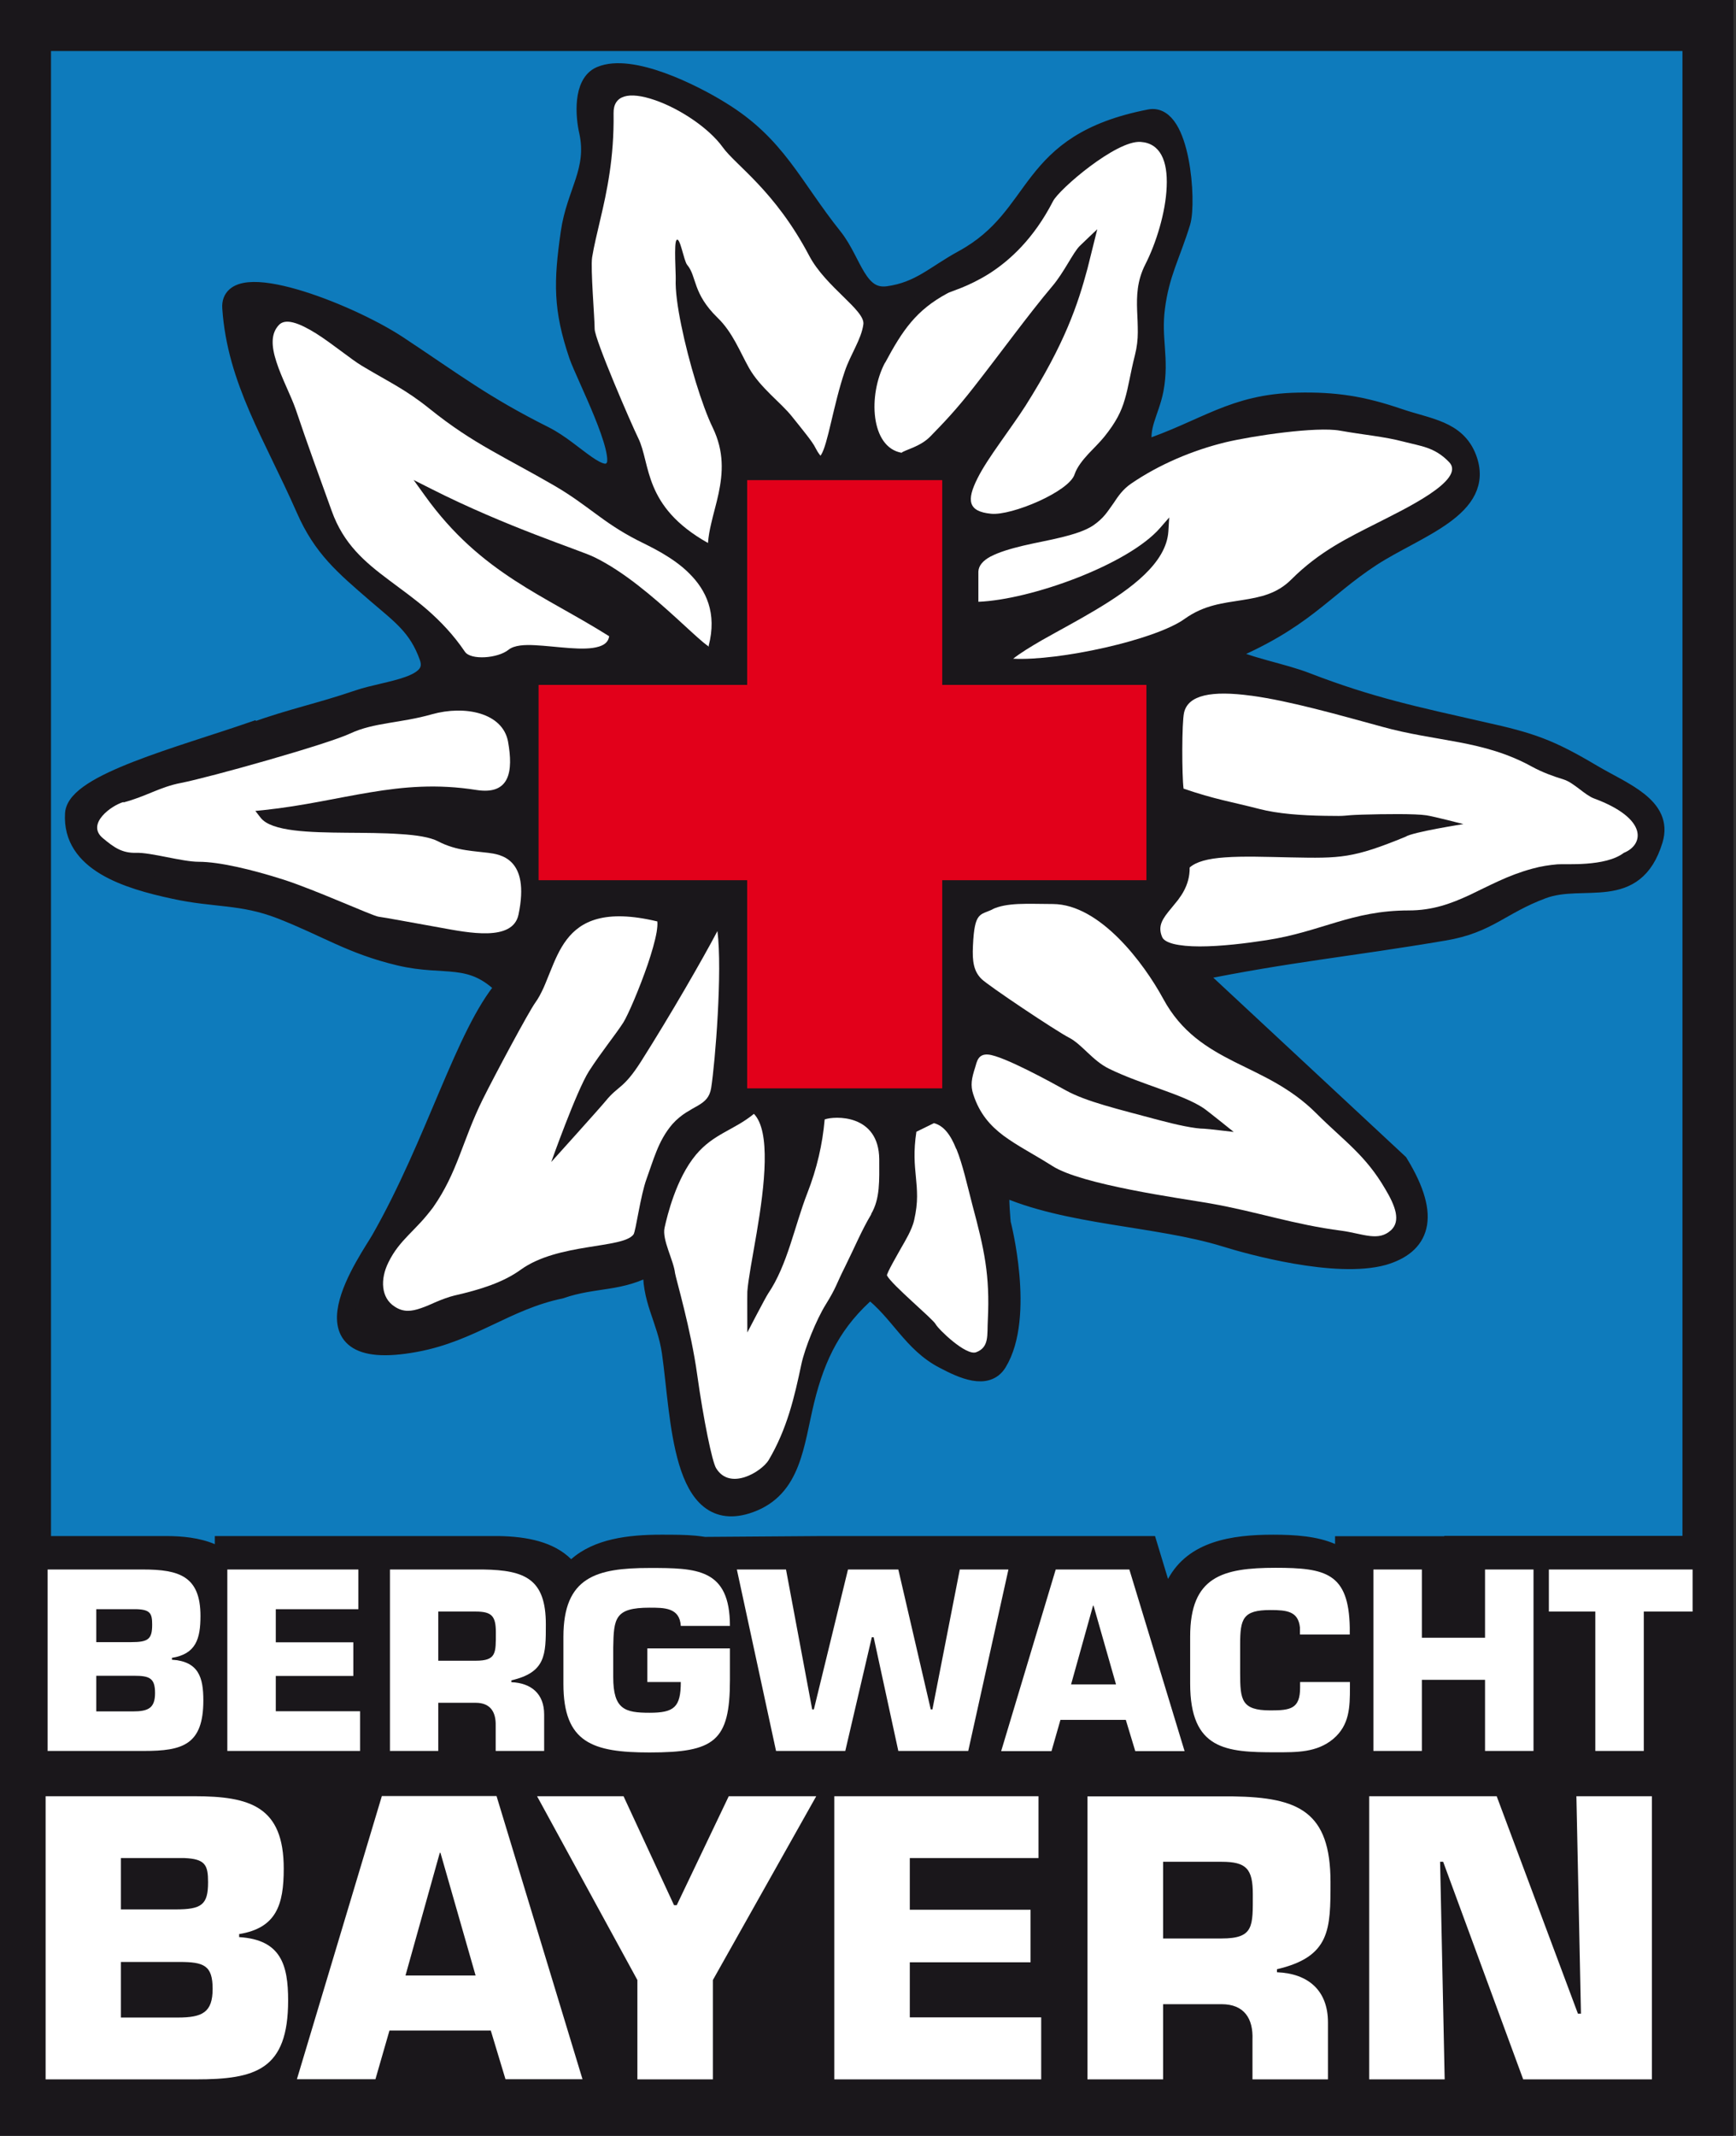 <svg xmlns="http://www.w3.org/2000/svg" id="a" data-name="LOGOS" viewBox="148.67 60.21 102.79 126.42">
  <rect x="148.67" y="60.21" width="102.79" height="126.42" fill="#333333" stroke="none"/>
  <defs>
    <style>
      .d {
        fill-rule: evenodd;
      }

      .d, .e {
        fill: #fff;
      }

      .f, .g {
        fill: #1a171b;
      }

      .h {
        fill: #0e7bbc;
        stroke-width: 3.02px;
      }

      .h, .g {
        stroke: #1a171b;
        stroke-miterlimit: 3.86;
      }

      .g {
        stroke-width: 1.06px;
      }

      .i {
        fill: #e2001a;
      }
    </style>
  </defs>
  <g id="b" data-name="Bergwacht">
    <polygon class="h" points="150.18 61.72 249.8 61.72 249.8 185.12 150.18 185.12 150.18 61.72 150.18 61.72"/>
    <path class="g" d="M163.69,103.49c2.35-.84,3.81-1.1,6.19-1.91,1.75-.6,4.78-.71,4.15-2.48-.63-1.78-1.65-2.48-3.08-3.71-1.93-1.67-3.21-2.73-4.23-5.07-1.91-4.34-4.07-7.59-4.36-11.89-.17-2.48,6.85.19,9.88,2.18,3.4,2.25,5.04,3.54,8.69,5.37,1.8.91,3.4,3.01,4.13,1.88.59-.91-1.75-5.4-2.17-6.6-.94-2.77-.91-4.35-.49-7.28.34-2.38,1.59-3.66,1.09-5.98-.21-.89-.37-2.86.73-3.33,1.83-.78,5.49,1.05,7.13,2.07,3.34,2.04,4.23,4.44,6.69,7.52,1.15,1.46,1.41,3.66,3.21,3.42,1.88-.26,2.75-1.22,4.44-2.14,4.74-2.59,3.54-6.87,11.06-8.33,1.85-.36,2.24,4.95,1.88,6.15-.6,1.96-1.25,3.03-1.51,5.07-.24,1.85.26,2.98-.08,4.83-.26,1.36-.97,2.22-.63,3.55,3.63-1.21,5.25-2.75,9.09-2.83,2.25-.05,3.86.21,6,.94,1.75.6,3.42.7,4.07,2.4,1.12,2.95-3,4.15-5.67,5.88-3,1.96-3.99,3.75-8.8,5.73,1.48.75,3.52,1.06,4.98,1.64,3.74,1.44,6.42,2,10.34,2.89,2.95.65,4.02,1.03,6.58,2.55,1.78,1.05,4.21,1.92,3.6,3.92-1.13,3.73-4.16,2.04-6.59,2.95-2.51.94-3.2,2.04-5.84,2.48-5.72.97-9.01,1.23-14.78,2.4l12.12,11.28c2.02,3.29,1.22,4.9-.92,5.53-2.82.78-7.95-.64-9.38-1.09-4.07-1.25-9.36-1.26-13.28-3.04-.09.7.06,2.17.06,2.17,0,0,1.44,5.52-.23,8.26-.65,1.07-2.09.42-3.19-.16-1.93-.99-2.64-2.82-4.39-4.16-2.14,1.83-3.16,3.87-3.82,6.56-.63,2.61-.76,5.2-3.29,6.11-4.13,1.49-4.13-5.12-4.68-8.96-.29-2.01-1.25-3.13-1.1-5.17-1.88,1.1-3.39.75-5.43,1.46-3.22.67-5.26,2.55-8.6,3.16-7.37,1.36-2.7-5.05-2.08-6.15,3.26-5.72,4.98-12.15,7.35-14.93-2.01-2.01-3.46-1.14-6.2-1.79-2.87-.68-4.31-1.7-7.05-2.77-2.3-.89-3.89-.65-6.3-1.18-2.79-.6-6.11-1.62-5.93-4.52.12-1.82,6.29-3.43,10.6-4.92h0Z"/>
    <path class="e" d="M201.08,81.68c1.03-1.92,1.83-3.11,3.69-4.11.03-.01.06-.03.1-.05l.19-.07c.15-.06.34-.13.55-.21.44-.18,1-.44,1.61-.82,1.23-.78,2.66-2.08,3.8-4.3.36-.71,3.75-3.62,5.19-3.51,1.15.08,1.61,1.1,1.54,2.66-.06,1.52-.63,3.35-1.27,4.6-.49.97-.51,1.86-.48,2.72.02.42.04.84.04,1.29,0,.43-.05.88-.17,1.35-.28,1.11-.38,1.89-.6,2.62-.2.7-.51,1.34-1.22,2.22-.25.31-.61.66-.94,1.01-.33.36-.67.78-.81,1.2-.32,1.03-3.73,2.46-4.94,2.34-1.39-.13-1.46-.81-.81-2.1.32-.64.81-1.36,1.33-2.1.52-.75,1.07-1.5,1.51-2.19,2.34-3.7,3.1-6,3.67-8.12.06-.24.58-2.33.58-2.33,0,0-.85.8-1.04.99-.4.4-.93,1.57-1.63,2.39-1.38,1.63-3.12,4.03-4.65,5.98-1.03,1.32-1.76,2.08-2.56,2.9-.6.62-1.52.8-1.71.97-1.84-.33-1.99-3.42-.98-5.33h0Z"/>
    <path class="e" d="M207.33,93.15c.49-.26,1.17-.46,1.92-.64.76-.18,1.57-.32,2.29-.5.72-.18,1.4-.39,1.86-.7.29-.2.52-.41.71-.64.18-.22.33-.45.49-.67.29-.44.56-.83,1.04-1.16,1.66-1.14,3.66-1.98,5.59-2.45,1.64-.39,5.39-.94,6.78-.69,1.4.25,2.63.35,3.76.65,1.03.27,1.85.32,2.71,1.22,1.01,1.06-2.71,2.8-4.29,3.61-.83.42-1.68.84-2.52,1.35-.85.52-1.7,1.14-2.54,1.98-.85.85-1.83,1.05-2.91,1.22-.56.09-1.12.16-1.68.31-.57.15-1.15.39-1.71.79-1.75,1.27-7.48,2.51-10.17,2.37.43-.34,1.02-.7,1.71-1.1.97-.55,2.09-1.14,3.16-1.78,2.1-1.25,4.2-2.78,4.32-4.66l.05-.82-.54.62c-1.89,2.17-7.64,4.25-10.76,4.37v-1.79c.02-.35.26-.64.74-.9h0Z"/>
    <path class="e" d="M222.77,101.39c2.27.31,5.11,1.12,7.71,1.83,1.61.45,3.13.65,4.6.93,1.46.28,2.86.65,4.28,1.43.64.35,1.28.58,1.9.77.6.19,1.25.92,1.79,1.12,3.22,1.19,2.96,2.74,1.77,3.22-1.1.84-3.46.64-3.93.68-.47.04-.96.11-1.5.26-.73.2-1.37.45-1.98.73-.59.27-1.15.55-1.71.82-1.1.51-2.19.92-3.62.92-1.7,0-3,.32-4.28.7-1.25.37-2.51.81-4.14,1.06-1.22.19-2.71.37-3.95.37-.62,0-1.16-.05-1.56-.15-.42-.11-.61-.26-.67-.41-.28-.66.03-1.09.55-1.71.13-.16.26-.32.39-.48.13-.18.26-.36.36-.56.2-.38.34-.83.33-1.36.38-.34,1.07-.53,2.09-.6,1.08-.08,2.42-.03,3.89,0,2.96.06,3.68.06,6.8-1.22.41-.28,3.43-.75,3.43-.75,0,0-1.73-.45-2.19-.52-.65-.1-2.49-.08-3.8-.04-1.31.04-.7.1-2.17.07-1.47-.02-2.85-.13-3.9-.4-1.66-.43-2.65-.57-4.51-1.21-.1-.75-.11-3.89.03-4.5.24-1.04,1.62-1.32,3.97-1h0Z"/>
    <path class="e" d="M207.43,114.03c.4-.19.91-.28,1.53-.31.63-.03,1.32,0,2.06,0,2.79.02,5.39,3.52,6.52,5.6,1.08,2,2.62,2.93,4.24,3.75.8.4,1.63.78,2.45,1.25.81.47,1.61,1.02,2.37,1.78.85.85,1.59,1.47,2.26,2.14.66.66,1.26,1.36,1.85,2.38.27.45.51.93.6,1.36.08.42.02.77-.28,1.05-.38.34-.77.39-1.24.34-.52-.06-1.07-.23-1.67-.31-2.87-.37-5.01-1.13-7.8-1.62-.91-.16-2.81-.43-4.71-.81-1.91-.38-3.76-.85-4.62-1.4-.54-.34-1.06-.64-1.55-.93-.48-.28-.93-.56-1.34-.86-.8-.6-1.43-1.31-1.8-2.45-.18-.54-.1-.95.11-1.6.1-.32.16-.81.77-.76.89.07,3.81,1.68,4.6,2.12,1.21.67,3.1,1.11,5.44,1.74,1.16.31,2.2.53,2.76.53.14,0,1.74.19,1.74.19,0,0-1.59-1.28-1.79-1.41-1.26-.84-3.68-1.39-5.61-2.34-.97-.48-1.58-1.43-2.35-1.83-.78-.4-4.82-3.1-5.19-3.48-.45-.45-.55-1.02-.5-1.97.09-2.04.43-1.79,1.17-2.15h0Z"/>
    <path class="e" d="M205.3,128.22c.37.91.63,2.1.95,3.33.7,2.61,1.04,4.13.91,6.79-.05.89.1,1.61-.69,1.91-.6.23-2.24-1.36-2.4-1.66-.16-.31-2.59-2.32-2.88-2.88-.05-.1.7-1.38.83-1.62.14-.24.29-.5.43-.77.14-.28.28-.58.35-.9.12-.53.17-.98.17-1.39,0-.4-.03-.77-.07-1.16-.07-.72-.15-1.49.03-2.67l1.04-.51c.57.15.98.67,1.32,1.53h0Z"/>
    <path class="e" d="M200.26,132.08c-.57.95-.97,1.93-1.57,3.14-.51,1.01-.49,1.18-1.13,2.21-.54.87-1.23,2.55-1.44,3.53-.41,1.94-.84,3.82-1.94,5.68-.42.68-2.29,1.83-3.11.47-.23-.37-.74-2.83-1.12-5.54-.36-2.63-1.27-5.72-1.31-6-.09-.78-.78-1.98-.62-2.69.16-.72.68-2.9,1.85-4.31,1.05-1.26,2.26-1.46,3.44-2.43,1,1.03.65,4.19.16,7.06-.25,1.46-.5,2.76-.55,3.46-.01.18,0,2.42,0,2.42,0,0,1.08-2.08,1.23-2.3,1.15-1.69,1.57-4.02,2.32-5.94.57-1.46.9-2.89,1.03-4.37.57-.21,3.21-.34,3.23,2.36,0,1.26.06,2.32-.48,3.24h0Z"/>
    <path class="e" d="M187.59,114.74c.02.18,0,.38-.04.64-.09.52-.29,1.21-.53,1.92-.5,1.45-1.16,2.98-1.44,3.43-.46.72-1.3,1.74-2.04,2.89-.74,1.17-2.23,5.37-2.23,5.37,0,0,2.87-3.18,3.23-3.62.74-.91,1.04-.69,2.08-2.32,1.76-2.78,3.64-6.04,4.53-7.73.3,2.37-.13,7.74-.37,9.28-.09.56-.36.8-.78,1.05-.23.13-.47.26-.72.42-.26.17-.53.38-.79.67-.44.51-.73,1.07-.95,1.62-.22.54-.39,1.09-.58,1.61-.37,1-.64,3.11-.78,3.31-.64.85-4.46.49-6.67,2.08-1.03.75-2.38,1.18-3.92,1.53-.37.09-.73.23-1.07.37-.32.14-.62.28-.92.38-.57.2-1.05.25-1.56-.09-.81-.51-.87-1.62-.37-2.62.33-.68.74-1.15,1.19-1.62.23-.24.47-.48.71-.74.25-.27.49-.56.74-.89,1.46-2.08,1.73-3.94,2.94-6.39.68-1.37,2.72-5.19,3.12-5.74.19-.26.34-.56.48-.86.14-.31.26-.64.4-.97.27-.67.55-1.34.98-1.9.82-1.07,2.23-1.82,5.36-1.07h0Z"/>
    <path class="e" d="M155.97,107.71c1.39-.37,2.16-.92,3.43-1.16,1.64-.32,8.61-2.27,10.02-2.93,1.39-.65,2.96-.6,4.82-1.13,1.96-.55,4.19-.09,4.51,1.61.32,1.77.11,3.18-1.87,2.87-2.33-.37-4.31-.19-6.29.14-1.96.32-3.94.8-6.3,1.05l-.5.05.31.4c.64.83,2.95.87,5.06.89,1.1.01,2.23.01,3.21.08.99.06,1.77.19,2.22.42.57.3,1.14.45,1.66.53.5.08.95.11,1.33.16.67.09,2.5.29,1.79,3.66-.34,1.61-2.97,1.07-4.62.77-1.64-.29-3.27-.6-3.67-.65-.36-.05-3.72-1.58-5.61-2.19-1.88-.6-3.81-1.06-5.04-1.06-.97,0-2.83-.56-3.7-.53-.83.02-1.3-.31-1.96-.86-1.04-.85.52-1.96,1.22-2.15h0Z"/>
    <path class="d" d="M190.65,98.49c-.08-.05-.19-.14-.33-.25-.41-.34-.97-.87-1.63-1.47-1.33-1.21-3.09-2.74-4.85-3.59-.87-.42-5.19-1.78-9.65-4.04l-1.03-.52.67.93c1.67,2.33,3.46,3.81,5.32,5.02,1.8,1.17,3.67,2.09,5.59,3.3-.05.32-.25.5-.6.61-.44.14-1.06.14-1.75.09-.7-.05-1.43-.14-2.05-.17-.59-.03-1.21-.01-1.56.27-.63.51-2.23.63-2.58.12-.69-1.02-1.45-1.8-2.21-2.47-.76-.66-1.54-1.21-2.27-1.76-1.46-1.09-2.71-2.15-3.41-4.11-.76-2.11-1.42-3.9-2.13-6.01-.29-.83-.83-1.84-1.14-2.8-.31-.95-.34-1.7.16-2.21.17-.17.44-.23.83-.13.4.1.86.34,1.36.65,1.01.64,2.05,1.52,2.72,1.92.8.48,1.45.83,2.07,1.2.62.37,1.21.76,1.92,1.33,1.33,1.07,2.46,1.79,3.62,2.45,1.15.66,2.33,1.27,3.78,2.11.98.57,1.69,1.11,2.4,1.63.73.54,1.47,1.06,2.5,1.59.35.18.87.42,1.44.75.56.33,1.16.73,1.66,1.24.97.97,1.64,2.32,1.13,4.27h0Z"/>
    <path class="e" d="M197.26,87.19s-.15-.16-.29-.44c-.11-.23-.31-.5-.55-.81-.24-.31-.53-.67-.86-1.08-.64-.81-1.88-1.7-2.54-2.87-.54-.96-.97-2.11-1.86-2.97-1.5-1.46-1.22-2.44-1.8-3.13-.21-.25-.43-1.74-.64-1.46-.15.21-.03,1.96-.04,2.29-.03.68.11,1.68.33,2.75.44,2.16,1.23,4.76,1.86,6.05.69,1.43.6,2.69.35,3.89-.13.62-.31,1.21-.44,1.79-.09.38-.16.76-.19,1.15-3.86-2.17-3.38-4.68-4.13-6.21-.4-.81-2.58-5.84-2.58-6.46,0-.65-.25-3.58-.15-4.24.11-.67.29-1.4.48-2.22.39-1.65.83-3.68.79-6.3-.02-1.06.87-1.33,2.46-.78,1.5.52,3.2,1.67,4,2.78.78,1.09,3.08,2.55,5.13,6.44.98,1.85,3.32,3.22,3.2,4.05-.12.89-.76,1.77-1.1,2.78-.34,1-.59,2.09-.81,3.01-.22.94-.4,1.63-.59,1.93l-.05.06h0Z"/>
    <polygon class="i" points="204.46 88.63 204.46 100.75 216.55 100.75 216.55 112.31 204.46 112.31 204.46 124.63 192.91 124.63 192.91 112.31 180.56 112.31 180.56 100.75 192.91 100.75 192.91 88.63 204.46 88.63 204.46 88.63"/>
    <path class="f" d="M234.19,151.12h15.99v6.41h-.38s0,27.41,0,27.41h-99.53v-30.67l.02-3.14h8.21c.96,0,1.99.1,2.89.48v-.48h16.81c1.68.03,3.25.34,4.29,1.37,1.37-1.21,3.39-1.45,5.32-1.45.75,0,1.44,0,2.06.06.18.02.36.04.55.07l6.94-.05h19.7l.77,2.54c1.21-2.24,3.78-2.62,6.22-2.62,1.32,0,2.61.09,3.67.55v-.46h6.46Z"/>
    <path class="d" d="M151.37,183.29h8.89c3.55,0,5.47-.56,5.47-4.67,0-2.1-.42-3.6-2.9-3.75v-.18c2.21-.36,2.64-1.74,2.64-3.87,0-3.67-1.97-4.29-5.3-4.29h-8.8v16.76h0ZM155.83,170.19h3.75c1.25.05,1.41.42,1.41,1.43,0,1.34-.38,1.61-1.94,1.61h-3.22v-3.04h0ZM155.83,176.34h3.46c1.45,0,1.97.2,1.97,1.59s-.6,1.7-2.06,1.7h-3.37v-3.29h0Z"/>
    <path class="d" d="M177.73,180.4l.87,2.88h4.56l-5.09-16.76h-6.79l-5.03,16.76h4.65l.83-2.88h6.01ZM176.84,177.14h-4.16l2.03-7.26h.04l2.08,7.26h0Z"/>
    <polygon class="e" points="197 166.53 191.82 166.53 188.74 172.98 188.58 172.98 185.59 166.53 180.47 166.53 186.41 177.41 186.41 183.29 190.88 183.29 190.88 177.41 197 166.53 197 166.53"/>
    <polygon class="e" points="202.54 170.19 210.16 170.19 210.16 166.53 198.07 166.53 198.07 183.29 210.32 183.29 210.32 179.62 202.54 179.62 202.54 176.36 209.69 176.36 209.69 173.25 202.54 173.25 202.54 170.19 202.54 170.19"/>
    <path class="d" d="M217.54,174.95v-4.54h3.46c1.47,0,1.85.42,1.85,1.92,0,1.9.07,2.62-1.85,2.62h-3.46ZM213.07,183.29h4.47v-4.45h3.46c1.34,0,1.88.85,1.83,2.1v2.35h4.47v-3.37c0-1.9-1.18-2.9-3.02-2.97v-.18c3.17-.74,3.17-2.37,3.17-5.16,0-4.18-1.9-5.01-5.76-5.07h-8.63v16.76h0Z"/>
    <polygon class="e" points="233.94 170.41 234.12 170.41 238.86 183.29 246.48 183.29 246.48 166.53 242.01 166.53 242.28 179.4 242.1 179.4 237.29 166.53 229.74 166.53 229.74 183.29 234.21 183.29 233.94 170.41 233.94 170.41"/>
    <path class="d" d="M151.5,163.85h5.7c2.28,0,3.51-.36,3.51-2.99,0-1.35-.27-2.31-1.86-2.41v-.11c1.42-.23,1.69-1.12,1.69-2.48,0-2.35-1.26-2.75-3.4-2.75h-5.65v10.75h0ZM154.37,155.46h2.41c.8.03.9.27.9.92,0,.86-.24,1.03-1.25,1.03h-2.06v-1.95h0ZM154.37,159.4h2.22c.93,0,1.26.13,1.26,1.02s-.39,1.09-1.32,1.09h-2.16v-2.11h0Z"/>
    <polygon class="e" points="165 155.46 169.89 155.46 169.89 153.11 162.13 153.11 162.13 163.85 169.99 163.85 169.99 161.5 165 161.5 165 159.41 169.59 159.41 169.59 157.42 165 157.42 165 155.46 165 155.46"/>
    <path class="d" d="M174.62,158.51v-2.91h2.22c.95,0,1.19.27,1.19,1.23,0,1.22.04,1.68-1.19,1.68h-2.22ZM171.75,163.85h2.87v-2.85h2.22c.86,0,1.2.54,1.18,1.35v1.5h2.87v-2.16c0-1.22-.76-1.86-1.94-1.91v-.11c2.04-.47,2.04-1.52,2.04-3.31,0-2.68-1.22-3.21-3.7-3.25h-5.53v10.75h0Z"/>
    <path class="e" d="M191.89,156.45c0-3.41-1.98-3.43-4.76-3.43-3.15,0-5.1.53-5.1,4.08v2.78c0,3.48,1.72,4.06,5.1,4.06,3.84,0,4.76-.66,4.76-4.28v-1.88h-4.89v1.99h1.98c0,1.49-.39,1.82-1.85,1.82s-2.15-.2-2.15-2.11v-1.75c.03-1.73.09-2.36,2.15-2.36.86,0,1.79-.01,1.85,1.08h2.91Z"/>
    <polygon class="e" points="203.88 161.39 203.78 161.39 201.86 153.11 198.88 153.11 196.86 161.39 196.76 161.39 195.21 153.11 192.3 153.11 194.62 163.85 198.72 163.85 200.29 157.12 200.4 157.12 201.86 163.85 206 163.85 208.38 153.11 205.5 153.11 203.88 161.39 203.88 161.39"/>
    <path class="d" d="M215.33,162.01l.56,1.85h2.92l-3.27-10.75h-4.36l-3.23,10.75h2.98l.53-1.85h3.85ZM214.76,159.91h-2.67l1.3-4.66h.03l1.33,4.66h0Z"/>
    <path class="e" d="M225.65,159.78v.32c0,1.26-.57,1.35-1.76,1.35-1.72,0-1.79-.62-1.79-2.22v-1.68c0-1.53.16-2.04,1.79-2.04.97,0,1.65.07,1.75,1.03v.42h2.95v-.42c-.06-3.22-1.43-3.53-4.39-3.53-3.15,0-5.06.52-5.06,4.07v2.78c0,3.93,2.14,4.07,5.06,4.07,1.25,0,2.44.02,3.41-.79.97-.82.99-1.88.99-3.05v-.32h-2.95Z"/>
    <polygon class="e" points="239.47 153.11 236.6 153.11 236.6 157.15 232.86 157.15 232.86 153.11 229.99 153.11 229.99 163.85 232.86 163.85 232.86 159.64 236.6 159.64 236.6 163.85 239.47 163.85 239.47 153.11 239.47 153.11"/>
    <polygon class="e" points="246 155.6 248.89 155.6 248.89 153.11 240.38 153.11 240.38 155.6 243.13 155.6 243.13 163.85 246 163.85 246 155.6 246 155.6"/>
  </g>
</svg>